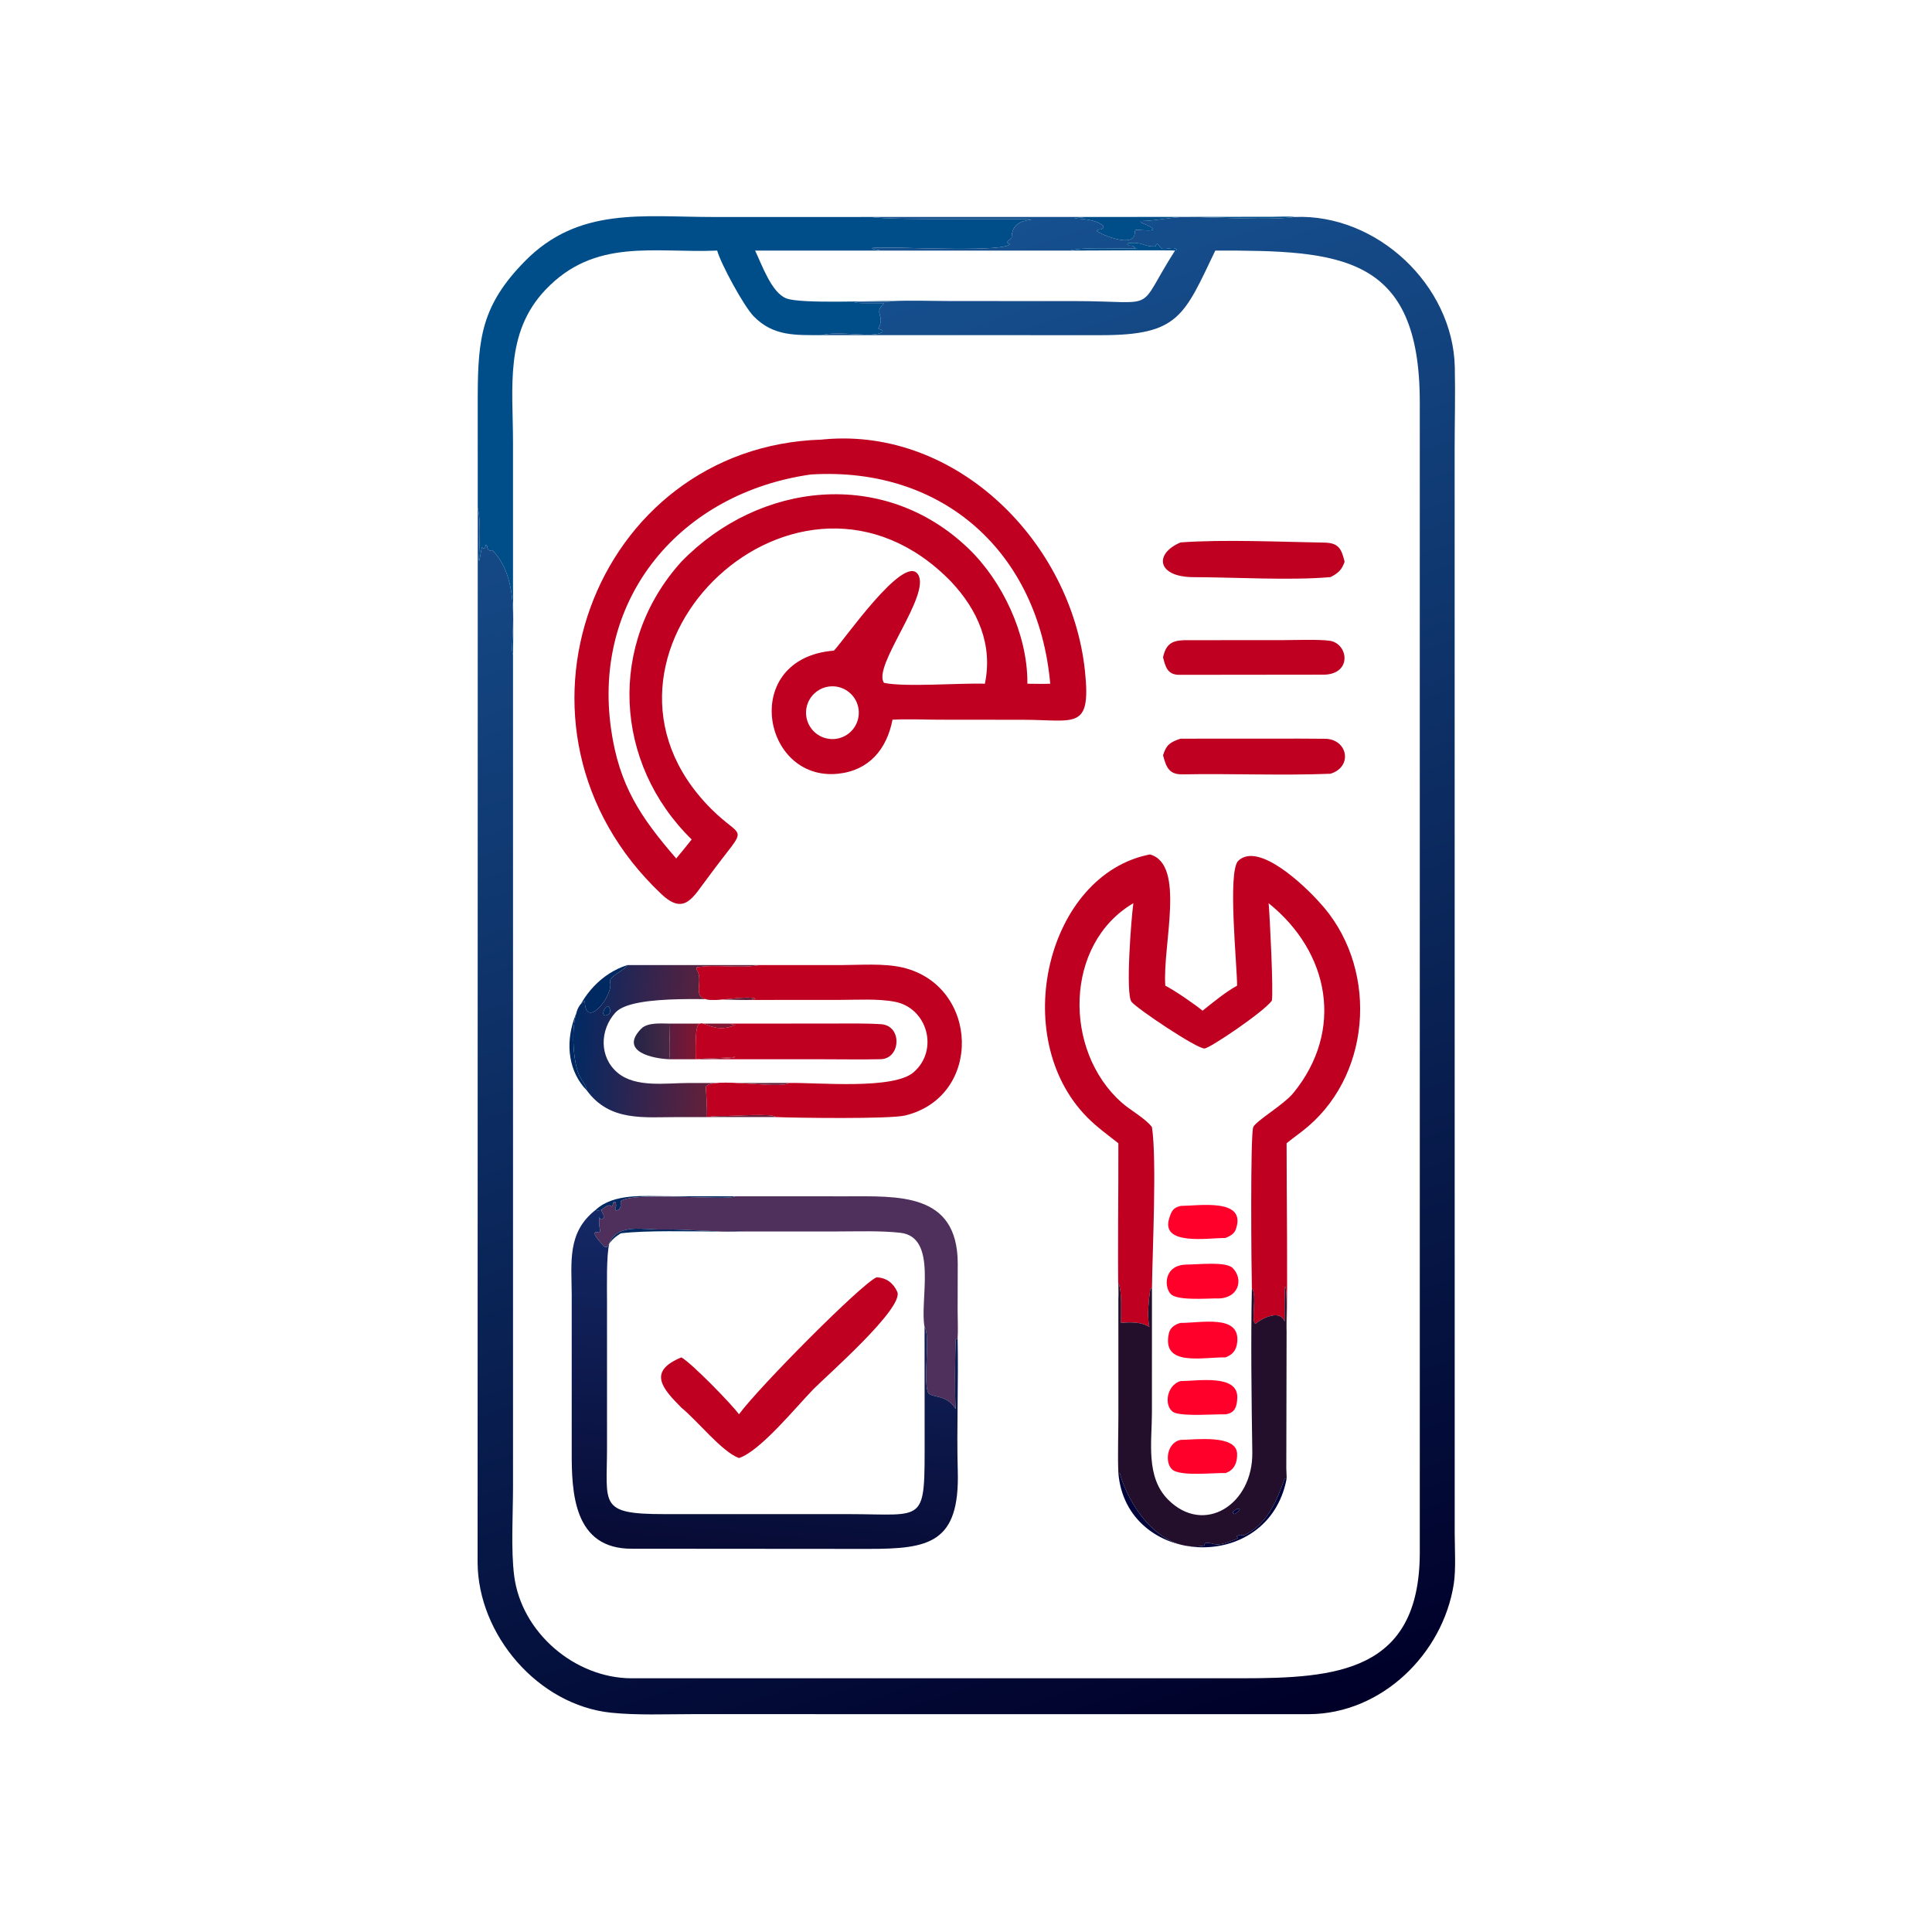 <?xml version="1.0" encoding="utf-8" ?><svg xmlns="http://www.w3.org/2000/svg" xmlns:xlink="http://www.w3.org/1999/xlink" width="1024" height="1024" viewBox="0 0 1024 1024"><path fill="#004E89" transform="scale(2 2)" d="M287.747 57.501L337.132 57.452C338.768 57.434 341.603 57.3 343.111 57.501C336.562 58.467 321.574 57.515 314.511 57.491C310.377 57.477 306.493 58.527 302.215 58.587L302.313 58.955C309.604 61.867 302.646 60.908 300.974 60.901L300.708 61.35C301.126 66.142 291.881 62.185 290.67 61.226C291.417 60.344 291.614 61.318 292.447 60.304L292.305 59.807C289.396 57.074 280.108 58.397 287.747 57.501Z"/><path fill="#004E89" transform="scale(2 2)" d="M126.607 134.57L126.604 104.94C126.646 89.489 127.718 80.801 139.098 69.223C153.349 54.726 170.36 57.508 188.96 57.504L230.869 57.501C236.578 58.509 272.601 57.798 273.349 58.196C270.281 58.559 268.122 59.605 268.097 63.01L267.006 63.981L267 64.349L267.606 64.691C266.363 66.805 240.417 65.572 236.444 65.631C234.374 65.661 227.199 65.406 233.546 66.406L200.108 66.406C201.894 70.093 204.487 77.694 208.483 79.11C212.534 80.545 230.824 79.685 236.522 79.781C234.583 80.257 229.394 79.77 226.794 80.061L227.16 80.163L226.215 80.188C228.433 80.445 231.933 80.293 234.347 80.336L234.148 80.526C231.404 83.178 234.726 83.556 232.757 87.087L233.844 87.559L233.892 87.98C231.094 89.762 222.823 87.494 217.693 88.813C210.956 88.798 205.009 89.184 199.784 83.88C197.129 81.184 191.055 69.969 190.059 66.406C173.406 67.127 157.67 62.918 144.492 76.867C133.71 88.281 135.95 102.734 135.952 117.19L135.956 154.819C135.957 160.84 136.112 167.499 135.956 173.43C134.756 171.985 139.02 154.28 130.468 145.823C129.185 146.07 129.319 145.614 129.005 144.476C127.915 144.391 129.372 144.759 128.169 145.422L127.693 145.032C125.859 155.579 128.071 139.906 126.607 134.57Z"/><defs><linearGradient id="gradient_0" gradientUnits="userSpaceOnUse" x1="327.428" y1="462.039" x2="196.367" y2="84.215"><stop offset="0" stop-color="#000029"/><stop offset="1" stop-color="#16508F"/></linearGradient></defs><path fill="url(#gradient_0)" transform="scale(2 2)" d="M230.869 57.501L287.747 57.501C280.108 58.397 289.396 57.074 292.305 59.807L292.447 60.304C291.614 61.318 291.417 60.344 290.67 61.226C291.881 62.185 301.126 66.142 300.708 61.35L300.974 60.901C302.646 60.908 309.604 61.867 302.313 58.955L302.215 58.587C306.493 58.527 310.377 57.477 314.511 57.491C321.574 57.515 336.562 58.467 343.111 57.501C364.877 56.602 385.059 75.567 385.539 97.304C385.699 104.585 385.495 112.138 385.495 119.448L385.513 406.498C385.527 410.479 385.847 415.984 385.27 419.726C382.41 438.274 366.157 454.209 346.859 454.272L183.382 454.266C176.458 454.266 168.82 454.592 161.963 453.886C142.612 451.894 126.65 433.249 126.567 414.024L126.607 134.57C128.071 139.906 125.859 155.579 127.693 145.032L128.169 145.422C129.372 144.759 127.915 144.391 129.005 144.476C129.319 145.614 129.185 146.07 130.468 145.823C139.02 154.28 134.756 171.985 135.956 173.43L135.957 394.045C135.956 401.221 135.373 410.707 136.264 417.624C138.21 432.734 152.399 444.671 167.234 444.763L328.92 444.761C354.163 444.764 376.124 443.084 376.259 411.633L376.257 106.574C376.249 67.466 355.215 66.343 322.064 66.406C313.749 83.789 312.363 88.842 291.743 88.825L217.693 88.813C222.823 87.494 231.094 89.762 233.892 87.98L233.844 87.559L232.757 87.087C234.726 83.556 231.404 83.178 234.148 80.526L234.347 80.336C231.933 80.293 228.433 80.445 226.215 80.188L227.16 80.163L226.794 80.061C229.394 79.77 234.583 80.257 236.522 79.781C241.064 79.561 247.783 79.78 252.466 79.781L284.618 79.787C307.721 79.811 300.704 83.144 311.391 66.406L311.915 66.226C311.131 65.072 308.855 66.37 307.88 65.849C307.257 65.517 306.633 63.692 306.254 65.301C302.98 65.464 302.682 63.916 298.896 64.48L298.715 64.77C299.632 65.628 299.796 64.485 300.905 65.801L301.596 65.85C296.737 66.012 287.457 65.342 283.474 66.406L233.546 66.406C227.199 65.406 234.374 65.661 236.444 65.631C240.417 65.572 266.363 66.805 267.606 64.691L267 64.349L267.006 63.981L268.097 63.01C268.122 59.605 270.281 58.559 273.349 58.196C272.601 57.798 236.578 58.509 230.869 57.501Z"/><path fill="#004E89" transform="scale(2 2)" d="M283.474 66.406C287.457 65.342 296.737 66.012 301.596 65.85L300.905 65.801C299.796 64.485 299.632 65.628 298.715 64.77L298.896 64.48C302.682 63.916 302.98 65.464 306.254 65.301C306.633 63.692 307.257 65.517 307.88 65.849C308.855 66.37 311.131 65.072 311.915 66.226L311.391 66.406C311.026 66.248 286.212 66.408 283.474 66.406Z"/><path fill="#C00021" transform="scale(2 2)" d="M252.065 154.157C211.83 112.724 149.972 171.849 186.602 212.392C197.238 224.165 199.264 216.609 187.516 232.689C183.682 237.649 181.462 242.783 175.287 236.956C128.855 193.143 157.419 118.377 217.693 116.501L218.53 116.42C253.631 113.305 283.903 143.697 287.52 177.774C289.209 193.688 284.937 190.754 271.138 190.751L248.931 190.729C244.804 190.716 240.628 190.516 236.522 190.728C235.005 198.582 230.285 204.225 222.01 205.056C201.895 207.076 196.052 174.434 220.994 172.42C223.335 170.131 239.481 146.692 243.248 152.169C246.918 157.505 231.041 176.623 234.28 180.966C239.887 182.151 254.518 180.962 261.005 181.194C263.164 170.867 259.135 161.664 252.065 154.157ZM214.887 125.743C180.525 130.613 156.938 158.273 161.949 193.274C164.087 208.207 169.78 216.605 179.202 227.506C180.582 225.834 181.965 224.174 183.3 222.467C162.667 202.288 160.994 170.52 180.572 148.855C201.265 127.576 234.324 123.94 256.626 145.338C265.659 154.005 272.23 167.979 272.268 180.685L272.265 181.194C274.213 181.21 276.396 181.276 278.324 181.194C275.255 146.671 250.152 123.575 214.887 125.743ZM219.841 181.921C217.296 182.199 215.106 183.847 214.133 186.216C213.161 188.584 213.56 191.295 215.175 193.282C216.79 195.27 219.362 196.215 221.88 195.747C225.577 195.06 228.068 191.572 227.52 187.852C226.971 184.132 223.579 181.512 219.841 181.921Z"/><path fill="#C00021" transform="scale(2 2)" d="M352.575 152.941C341.976 153.876 327.299 152.979 316.287 152.953C306.619 152.929 305.754 146.744 312.868 143.749C324.213 142.905 339.384 143.609 350.984 143.799C354.818 143.862 355.505 145.514 356.336 148.855C355.599 151.043 354.595 151.939 352.575 152.941Z"/><path fill="#C00021" transform="scale(2 2)" d="M308.217 174.191C308.968 170.852 310.372 169.781 313.74 169.655L339.86 169.64C343.009 169.638 349.465 169.398 352.35 169.801C357.278 170.491 358.415 178.501 351.05 178.794L312.46 178.837C309.371 178.812 308.838 176.659 308.217 174.191Z"/><path fill="#C00021" transform="scale(2 2)" d="M308.217 200.16C309.117 197.309 310.093 196.695 312.868 195.757L337.845 195.744C342.284 195.737 346.712 195.73 351.152 195.781C357.12 195.85 358.631 203.176 352.575 205.051C339.55 205.564 326.405 204.967 313.355 205.212C309.671 205.281 309.042 203.134 308.217 200.16Z"/><path fill="#C00021" transform="scale(2 2)" d="M305.282 341.401L304.861 341.541C302.419 357.628 309.125 349.384 297.09 350.579C297.052 347.787 297.376 342.473 296.458 340.141L296.379 340.111C296.398 341.082 296.495 343.222 296.379 344.095C296.175 330.524 296.419 316.584 296.379 302.974C293.589 300.793 290.622 298.628 288.144 296.126C267.051 274.821 277.496 231.719 304.75 226.434C314.289 229.072 308.042 250.543 308.817 261.214C311.362 262.504 316.507 266.067 318.697 267.839C321.377 265.706 324.878 262.818 327.844 261.214C327.864 255.996 325.251 230.872 328.162 228.111C333.508 223.04 345.55 234.544 349.529 238.974C365.067 255.529 363.966 283.694 346.661 298.515C344.838 300.077 342.82 301.45 340.962 302.974C340.963 319.269 341.28 336.579 340.962 352.781C340.794 350.743 341.323 341.732 340.495 340.737L340.497 340.755L340.643 340.467C340.377 341.314 340.442 348.759 340.44 350.236C339.209 346.886 334.478 349.358 332.714 350.813C331.394 350.141 333.225 343.317 331.758 341.401C331.621 336.415 331.313 300.178 332.143 298.644C333.107 296.863 340.205 292.777 342.782 289.615C356.224 273.118 352.422 252.408 336.201 239.363C336.495 242.493 337.52 263.025 337.048 265.197C334.995 268.072 320.728 277.764 319.216 277.859C317.235 277.983 301.344 267.342 299.872 265.499C298.224 263.435 299.792 243.345 300.352 239.363C282.015 250.137 281.748 278.451 297.257 292.201C299.567 294.249 303.606 296.416 305.282 298.705C306.604 307.299 305.389 331.971 305.282 341.401Z"/><defs><linearGradient id="gradient_1" gradientUnits="userSpaceOnUse" x1="188.515" y1="276.667" x2="151.558" y2="274.152"><stop offset="0" stop-color="#63203A"/><stop offset="1" stop-color="#002964"/></linearGradient></defs><path fill="url(#gradient_1)" transform="scale(2 2)" d="M166.233 255.755L201.277 255.755C195.719 256.778 190.054 255.447 184.641 256.349L184.549 256.875C186.591 259.476 183.56 263.805 186.777 264.726C190.086 265.674 197.366 263.681 200.207 264.633L199.217 264.995C191.606 265.202 167.781 263.147 163.074 268.358C158.939 272.936 158.753 280.158 163.671 284.291C168.465 288.321 176.529 287.006 182.424 287.006L209.131 286.998C206.728 288.764 188.635 285.272 187.049 288.009C187.226 290.823 187.393 293.22 187.373 296.032C188.994 295.793 190.198 295.711 191.834 295.752C193.536 295.795 205.246 294.959 205.492 296.032L179.704 296.042C170.691 296.023 161.638 297.326 155.506 288.98C155.418 287.775 154.02 286.162 153.422 284.81C151.538 280.549 150.865 267.095 154.975 265.261C155.098 273.207 162.667 263.781 161.672 260.267C161.246 258.762 165.717 257.059 166.233 255.755ZM160.871 266.64C160.097 267.459 160.131 267.407 159.848 268.502L159.977 268.956C160.587 269.156 160.292 269.178 160.871 269.018C161.915 268.587 161.886 267.608 161.306 266.768L160.871 266.64Z"/><path fill="#C00021" transform="scale(2 2)" d="M201.277 255.755L222.878 255.758C227.764 255.745 234.27 255.235 239.193 256.395C259.536 261.188 260.49 290.519 239.945 295.601C235.848 296.614 210.719 296.252 205.492 296.032C205.246 294.959 193.536 295.795 191.834 295.752C190.198 295.711 188.994 295.793 187.373 296.032C187.393 293.22 187.226 290.823 187.049 288.009C188.635 285.272 206.728 288.764 209.131 286.998C216.805 286.852 236.904 288.849 242.168 284.109C248.875 278.248 245.77 267.088 237.079 265.463C232.61 264.627 227.267 264.976 222.677 264.978L199.217 264.995L200.207 264.633C197.366 263.681 190.086 265.674 186.777 264.726C183.56 263.805 186.591 259.476 184.549 256.875L184.641 256.349C190.054 255.447 195.719 256.778 201.277 255.755Z"/><path fill="#002962" transform="scale(2 2)" d="M155.506 288.98C145.809 278.986 152.448 260.175 166.233 255.755C165.717 257.059 161.246 258.762 161.672 260.267C162.667 263.781 155.098 273.207 154.975 265.261C150.865 267.095 151.538 280.549 153.422 284.81C154.02 286.162 155.418 287.775 155.506 288.98Z"/><path fill="#002962" transform="scale(2 2)" d="M160.871 269.018C160.292 269.178 160.587 269.156 159.977 268.956L159.848 268.502C160.131 267.407 160.097 267.459 160.871 266.64L161.306 266.768C161.886 267.608 161.915 268.587 160.871 269.018Z"/><defs><linearGradient id="gradient_2" gradientUnits="userSpaceOnUse" x1="177.167" y1="275.775" x2="169.203" y2="276.105"><stop offset="0" stop-color="#472744"/><stop offset="1" stop-color="#282546"/></linearGradient></defs><path fill="url(#gradient_2)" transform="scale(2 2)" d="M177.563 280.714C173.197 280.604 163.987 278.743 169.888 272.656C171.612 270.879 175.23 271.252 177.563 271.27C177.549 274.112 177.228 278.008 177.563 280.714Z"/><defs><linearGradient id="gradient_3" gradientUnits="userSpaceOnUse" x1="184.576" y1="275.947" x2="177.923" y2="275.822"><stop offset="0" stop-color="#801631"/><stop offset="1" stop-color="#5E1B3E"/></linearGradient></defs><path fill="url(#gradient_3)" transform="scale(2 2)" d="M177.563 271.27L193.175 271.27L194.898 271.626C186.151 275.524 184.086 263.714 184.373 280.714C187.361 280.389 192.846 280.425 194.881 280.075C194.491 280.619 188.454 280.605 187.373 280.714L177.563 280.714C177.228 278.008 177.549 274.112 177.563 271.27Z"/><path fill="#C00021" transform="scale(2 2)" d="M193.175 271.27L220.13 271.25C224.591 271.249 229.052 271.148 233.488 271.424C239.107 271.775 238.773 280.44 233.5 280.695C228.485 280.815 223.32 280.721 218.306 280.718L187.373 280.714C188.454 280.605 194.491 280.619 194.881 280.075C192.846 280.425 187.361 280.389 184.373 280.714C184.086 263.714 186.151 275.524 194.898 271.626L193.175 271.27Z"/><path fill="#002962" transform="scale(2 2)" d="M157.815 320.663C162.641 316.179 170.7 317.007 176.863 317.009L194.825 317.028C192.706 318.321 167.807 315.674 164.494 318.324L164.488 318.65C164.466 319.495 164.56 319.898 164.032 320.528L163.263 320.888C162.614 319.906 163.728 320.113 163.044 318.528L162.599 318.593C161.654 321.489 162.746 317.655 159.371 320.663C158.699 320.761 158.456 320.865 157.815 320.663Z"/><path fill="#4F2F5C" transform="scale(2 2)" d="M194.825 317.028L224.069 317.038C237.91 317.055 253.7 315.901 253.811 334.73L253.78 347.246C253.787 349.099 253.92 353.048 253.781 354.691L253.278 354.935C253.092 358.049 252.99 370.07 253.26 373.419C250.884 369.274 246.59 370.627 245.915 368.958C244.597 365.7 246.613 353.88 245.02 351.666C243.628 344.718 248.692 327.822 238.599 326.701C233.354 326.119 227.357 326.347 222.05 326.349L190.059 326.363C190.347 326.238 196.614 326.182 197.802 326.114C190.202 326.774 182.866 325.674 175.253 325.838C170.622 325.937 163.661 324.131 161.499 329.471L160.873 330.46L160.322 330.463C159.718 329.975 155.596 325.723 158.827 326.652L159.046 326.195C158.846 325.122 158.663 323.911 158.868 322.827L158.728 322.468L159.126 323.103L159.577 323.164L159.993 322.78C160.058 321.693 159.639 321.681 159.371 320.663C162.746 317.655 161.654 321.489 162.599 318.593L163.044 318.528C163.728 320.113 162.614 319.906 163.263 320.888L164.032 320.528C164.56 319.898 164.466 319.495 164.488 318.65L164.494 318.324C167.807 315.674 192.706 318.321 194.825 317.028Z"/><path fill="#FF002B" transform="scale(2 2)" d="M324.777 328.067C319.977 328.086 307.545 330.152 309.864 322.841C310.487 320.876 310.868 320.103 312.868 319.58C317.838 319.544 330.47 317.436 327.509 325.774C327.065 327.025 325.969 327.572 324.777 328.067Z"/><defs><linearGradient id="gradient_4" gradientUnits="userSpaceOnUse" x1="198.125" y1="412.63" x2="206.269" y2="324.624"><stop offset="0" stop-color="#070B35"/><stop offset="1" stop-color="#142966"/></linearGradient></defs><path fill="url(#gradient_4)" transform="scale(2 2)" d="M157.815 320.663C158.456 320.865 158.699 320.761 159.371 320.663C159.639 321.681 160.058 321.693 159.993 322.78L159.577 323.164L159.126 323.103L158.728 322.468L158.868 322.827C158.663 323.911 158.846 325.122 159.046 326.195L158.827 326.652C155.596 325.723 159.718 329.975 160.322 330.463L160.873 330.46L161.499 329.471L161.499 329.471C160.655 332.387 160.868 341.445 160.865 344.932L160.867 383.512C160.877 398.701 158.505 401.26 176 401.256L224.854 401.258C245.592 401.267 245.036 404.174 245.035 380.703L245.02 351.666C246.613 353.88 244.597 365.7 245.915 368.958C246.59 370.627 250.884 369.274 253.26 373.419C252.99 370.07 253.092 358.049 253.278 354.935L253.781 354.691C254.033 366.281 253.496 378.227 253.82 389.86C254.355 409.049 246.094 410.473 230.158 410.474L167.589 410.427C151.924 410.595 151.489 395.416 151.509 384.672L151.512 343.154C151.478 334.512 150.23 326.62 157.815 320.663Z"/><path fill="#002962" transform="scale(2 2)" d="M190.059 326.363C182.817 326.353 171.341 326.025 164.526 326.837C163.022 327.822 162.7 328.052 161.499 329.471L161.499 329.471C163.661 324.131 170.622 325.937 175.253 325.838C182.866 325.674 190.202 326.774 197.802 326.114C196.614 326.182 190.347 326.238 190.059 326.363Z"/><path fill="#FF002B" transform="scale(2 2)" d="M322.064 344.095C319.536 344.119 312.763 344.618 310.611 343.214C308.469 341.817 308.022 335.191 314.512 335.123C317.355 335.125 324.862 334.237 326.662 336.032C329.693 339.054 328.281 344.457 322.064 344.095Z"/><path fill="#C00021" transform="scale(2 2)" d="M195.836 374.805C201.113 367.593 228.442 340.065 232.315 338.492C234.86 338.621 236.73 339.99 237.776 342.32C239.688 346.582 218.852 364.776 215.566 368.14C211.033 372.782 201.466 384.585 195.836 386.394C191.38 384.803 184.847 376.536 180.572 373.044C175.683 368.104 171.414 363.482 180.572 359.722C183.231 361.176 193.957 372.166 195.836 374.805Z"/><path fill="#230F2C" transform="scale(2 2)" d="M297.09 350.579C309.125 349.384 302.419 357.628 304.861 341.541L305.282 341.401L305.272 374.328C305.271 382.093 303.565 391.451 309.596 397.456C319.081 406.929 332.079 398.757 331.875 384.884C331.663 370.42 331.459 355.866 331.758 341.401C333.225 343.317 331.394 350.141 332.714 350.813C334.478 349.358 339.209 346.886 340.44 350.236C340.442 348.759 340.377 341.314 340.643 340.467L340.497 340.755L340.495 340.737C341.323 341.732 340.794 350.743 340.962 352.781L340.885 389.129C340.883 389.721 341.016 391.544 340.962 391.913C340.957 391.91 340.508 391.707 340.459 391.842C338.326 397.719 335.838 404.079 329.668 406.869C329.294 407.038 328.936 406.415 327.753 407.103L328.055 407.689C321.106 410.632 322.296 408.566 319.371 408.942L319.14 409.594C308.027 411.684 299.486 399.995 296.746 390.466L296.379 390.371C296.172 386.081 296.386 379.601 296.385 375.097L296.379 344.095C296.495 343.222 296.398 341.082 296.379 340.111L296.458 340.141C297.376 342.473 297.052 347.787 297.09 350.579ZM327.844 399.853L326.732 400.643L326.767 401.019L327.232 401.252C327.737 400.898 329.498 399.583 327.844 399.853Z"/><path fill="#FF002B" transform="scale(2 2)" d="M324.777 359.722C318.573 359.637 307.759 362.273 309.777 353.319C310.127 351.768 311.491 350.937 312.868 350.579C318.123 350.65 328.578 348.224 327.889 355.573C327.688 357.714 326.808 358.934 324.777 359.722Z"/><path fill="#FF002B" transform="scale(2 2)" d="M324.777 374.805C321.613 374.773 314.342 375.329 311.504 374.464C308.381 373.512 308.769 367.202 312.868 365.999C317.551 365.989 328.133 364.1 327.891 370.457C327.803 372.784 327.251 374.491 324.777 374.805Z"/><path fill="#FF002B" transform="scale(2 2)" d="M324.777 390.371C321.431 390.314 314.081 391.131 311.24 389.822C308.54 388.579 308.855 382.398 312.868 381.587C316.603 381.549 327.595 380.078 327.843 385.196C327.954 387.484 327.124 389.622 324.777 390.371Z"/><path fill="#00043A" transform="scale(2 2)" d="M296.379 390.371L296.746 390.466C299.486 399.995 308.027 411.684 319.14 409.594L319.371 408.942C322.296 408.566 321.106 410.632 328.055 407.689L327.753 407.103C328.936 406.415 329.294 407.038 329.668 406.869C335.838 404.079 338.326 397.719 340.459 391.842C340.508 391.707 340.957 391.91 340.962 391.913C336.092 417.407 298.454 415.236 296.379 390.371Z"/><path fill="#00043A" transform="scale(2 2)" d="M327.232 401.252L326.767 401.019L326.732 400.643L327.844 399.853C329.498 399.583 327.737 400.898 327.232 401.252Z"/></svg>